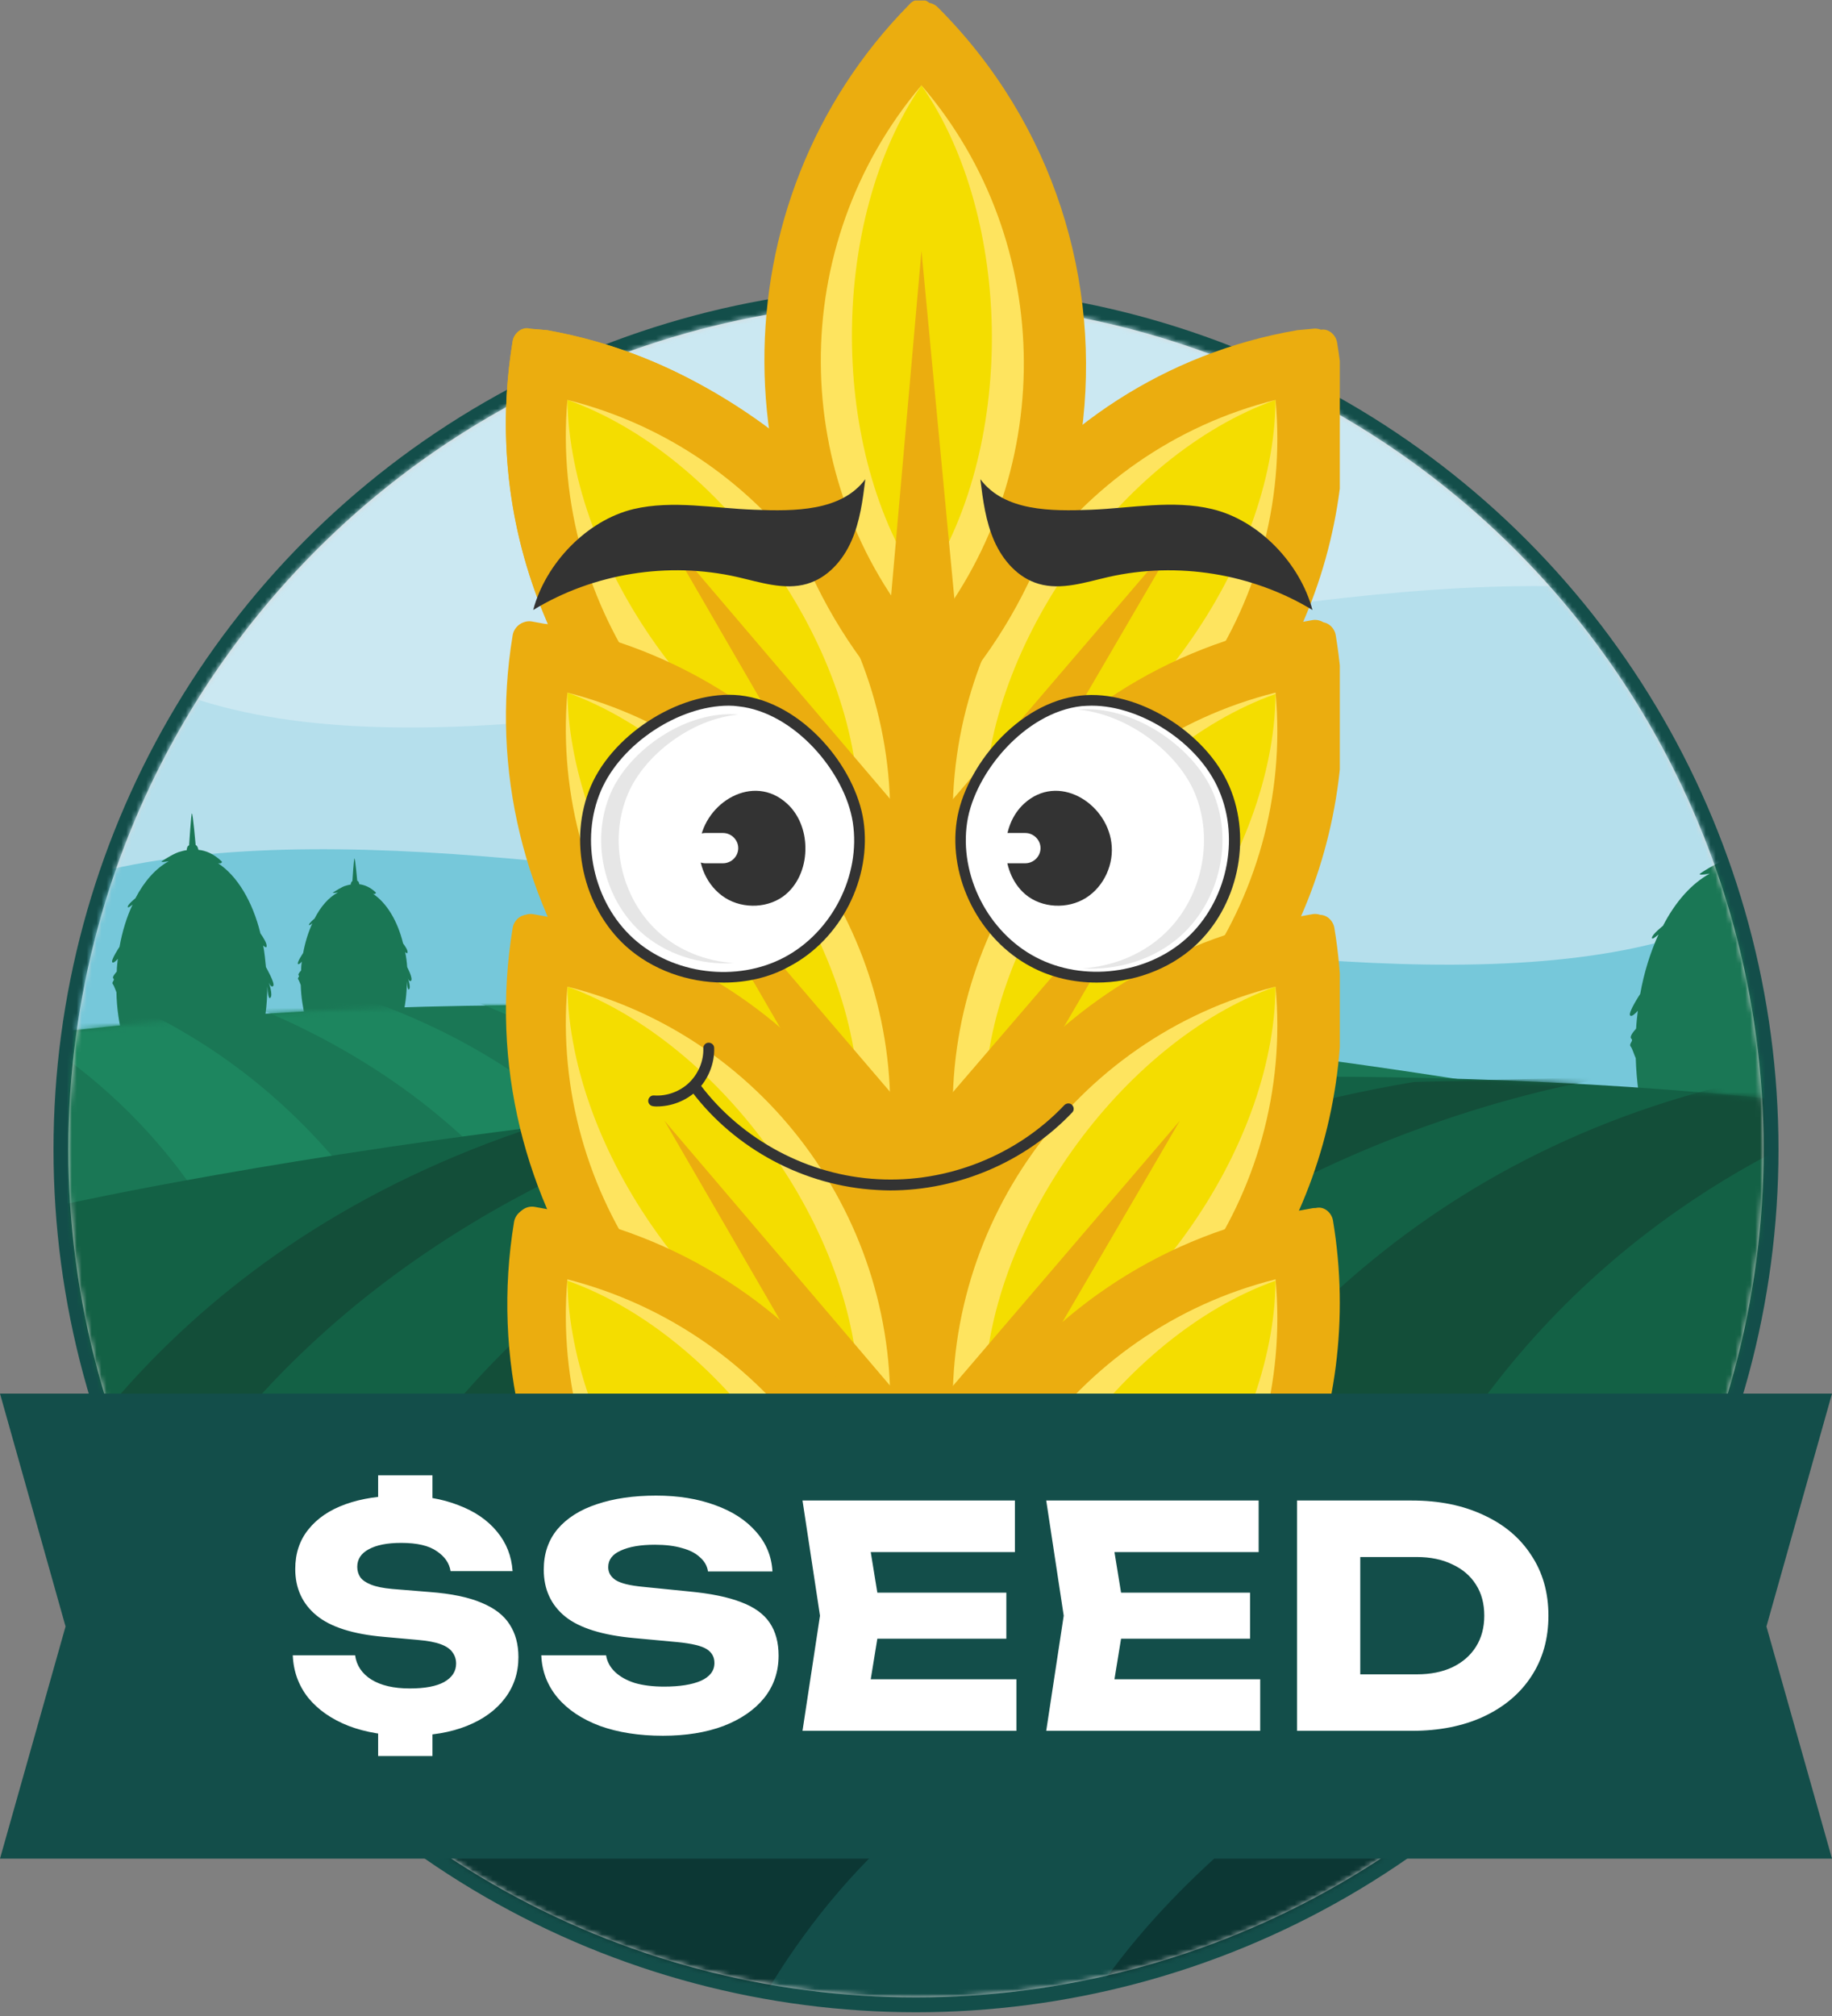 <svg width="370" height="407" viewBox="0 0 370 407" fill="none" xmlns="http://www.w3.org/2000/svg">
<rect x="0" y="0" width="370" height="407" fill="#808080" stroke="none"/>
<circle cx="185" cy="232.049" r="172.694" fill="#D9D9D9" stroke="#134E4A" stroke-width="3"/>
<mask id="mask0_2207_184" style="mask-type:alpha" maskUnits="userSpaceOnUse" x="13" y="60" width="344" height="344">
<circle cx="185" cy="232.049" r="171.194" fill="#D9D9D9"/>
</mask>
<g mask="url(#mask0_2207_184)">
<path d="M361.537 60.855H13.632V407.932H361.537V60.855Z" fill="#CBE8F2"/>
<path d="M13.632 407.932H361.537V126.105C270.595 91.536 76.325 186.843 13.632 126.105V407.932Z" fill="#B5DFEC"/>
<path d="M361.537 407.932H13.632V177.819C104.575 149.567 298.844 227.382 361.537 177.819V407.932Z" fill="#76C8DA"/>
<mask id="mask1_2207_184" style="mask-type:luminance" maskUnits="userSpaceOnUse" x="317" y="146" width="45" height="103">
<path d="M361.328 146.999H317.005V248.762H361.328V146.999Z" fill="white"/>
</mask>
<g mask="url(#mask1_2207_184)">
<path d="M373.087 206.766C373.087 206.766 373.087 206.766 373.087 206.835C372.947 204.683 372.669 202.601 372.321 200.588C372.808 201.074 373.226 201.352 373.295 200.727C373.365 199.894 372.321 198.228 371.556 197.117C369.26 187.954 364.876 180.666 359.449 177.126C360.701 177.334 360.492 176.64 360.492 176.64C358.127 174.418 355.9 173.516 353.813 173.238C353.813 173.238 353.604 172.058 352.978 171.85C352.978 171.85 352.143 162.826 351.934 162.826C351.656 162.826 351.099 171.919 351.099 171.919C350.612 172.058 350.473 172.822 350.403 173.238C349.499 173.377 349.012 173.516 348.664 173.585C347.203 173.932 344.002 175.876 343.376 176.362C342.749 176.848 345.324 176.362 345.324 176.362C341.636 178.375 338.366 182.054 335.861 186.913C335.861 186.913 333.634 188.648 333.634 189.343C333.634 189.759 334.4 189.134 334.956 188.648C333.356 192.189 332.034 196.284 331.269 200.657C331.269 200.657 328.694 204.545 329.251 205.031C329.529 205.308 330.225 204.683 330.781 204.059C330.642 205.239 330.503 206.419 330.434 207.668C329.946 208.224 329.042 209.265 329.459 209.681C330.016 210.167 328.833 210.723 329.39 211.347C329.668 211.694 330.016 212.875 330.364 213.638C330.503 218.289 331.129 222.731 332.173 226.758H371.417C372.6 222.246 373.226 217.248 373.295 211.972C373.435 213.916 373.713 215.582 374.13 215.304C375.104 214.61 373.713 210.792 373.713 210.792C373.713 210.792 374.27 212.458 375.035 211.903C375.731 211.486 373.087 206.766 373.087 206.766Z" fill="#1A7755"/>
</g>
<path d="M53.711 195.243C53.572 193.785 53.432 192.327 53.154 190.87C53.502 191.217 53.85 191.425 53.85 191.008C53.919 190.453 53.154 189.204 52.597 188.44C50.997 181.915 47.866 176.778 44.039 174.279C44.944 174.418 44.804 173.932 44.804 173.932C43.135 172.336 41.534 171.711 40.073 171.572C40.073 171.572 39.934 170.739 39.516 170.6C39.516 170.6 38.96 164.214 38.751 164.214C38.612 164.214 38.194 170.67 38.194 170.67C37.846 170.739 37.707 171.294 37.707 171.642C37.081 171.711 36.733 171.85 36.455 171.919C35.411 172.127 33.184 173.516 32.697 173.863C32.21 174.21 34.089 173.863 34.089 173.863C31.445 175.321 29.149 177.889 27.34 181.36C27.34 181.36 25.739 182.609 25.809 183.095C25.809 183.373 26.366 182.956 26.783 182.609C25.6 185.108 24.696 188.024 24.139 191.147C24.139 191.147 22.33 193.855 22.678 194.271C22.887 194.479 23.373 194.063 23.791 193.577C23.721 194.41 23.582 195.243 23.582 196.145C23.234 196.562 22.608 197.256 22.887 197.534C23.304 197.881 22.399 198.297 22.817 198.714C23.026 198.991 23.304 199.824 23.513 200.31C23.582 203.642 24.069 206.766 24.835 209.612H52.667C53.502 206.419 53.989 202.879 53.989 199.13C54.059 200.518 54.267 201.698 54.546 201.49C55.242 201.004 54.267 198.297 54.267 198.297C54.267 198.297 54.685 199.477 55.172 199.061C55.659 198.644 53.711 195.243 53.711 195.243Z" fill="#1A7755"/>
<path d="M82.239 195.242C82.169 194.201 82.03 193.16 81.821 192.188C82.03 192.396 82.308 192.605 82.308 192.258C82.378 191.841 81.821 191.008 81.404 190.453C80.29 185.871 78.064 182.262 75.35 180.457C75.976 180.596 75.907 180.179 75.907 180.179C74.724 179.069 73.611 178.652 72.567 178.513C72.567 178.513 72.497 177.889 72.15 177.819C72.15 177.819 71.732 173.307 71.593 173.307C71.454 173.307 71.175 177.889 71.175 177.889C70.967 177.958 70.827 178.374 70.827 178.583C70.34 178.652 70.132 178.722 69.923 178.791C69.157 178.93 67.627 179.971 67.279 180.179C66.931 180.388 68.253 180.179 68.253 180.179C66.374 181.151 64.774 183.025 63.521 185.455C63.521 185.455 62.408 186.357 62.408 186.704C62.408 186.913 62.826 186.635 63.104 186.357C62.269 188.162 61.643 190.175 61.225 192.396C61.225 192.396 59.903 194.34 60.182 194.618C60.321 194.757 60.669 194.479 60.947 194.132C60.877 194.687 60.808 195.312 60.808 195.937C60.529 196.214 60.112 196.77 60.321 196.908C60.599 197.186 59.973 197.394 60.251 197.741C60.39 197.95 60.599 198.505 60.738 198.852C60.808 201.212 61.156 203.364 61.643 205.447H81.265C81.821 203.156 82.169 200.726 82.169 198.088C82.239 199.06 82.378 199.893 82.587 199.754C83.074 199.407 82.378 197.464 82.378 197.464C82.378 197.464 82.656 198.297 83.004 198.019C83.491 197.603 82.239 195.242 82.239 195.242Z" fill="#1A7755"/>
<path d="M13.632 407.932H361.537V230.506C361.537 230.506 185.915 188.509 13.632 208.154V407.932Z" fill="#1A7755"/>
<mask id="mask2_2207_184" style="mask-type:luminance" maskUnits="userSpaceOnUse" x="13" y="202" width="349" height="206">
<path d="M13.632 407.932H361.537V230.506C361.537 230.506 185.915 188.509 13.632 208.154V407.932V407.932Z" fill="white"/>
</mask>
<g mask="url(#mask2_2207_184)">
<path d="M66.861 194.132C66.861 194.132 176.66 208.501 179.165 320.469H206.232C206.232 320.469 206.58 213.707 93.65 194.826L66.861 194.132Z" fill="#1D865F"/>
<path d="M119.952 194.132C119.952 194.132 229.75 208.501 232.255 320.469H252.225C252.225 320.469 252.573 213.707 139.643 194.826L119.952 194.132Z" fill="#1D865F"/>
<path d="M19.686 194.132C19.686 194.132 129.484 208.501 131.989 320.469H159.056C159.056 320.469 159.404 213.707 46.474 194.826L19.686 194.132Z" fill="#1D865F"/>
<path d="M-29.717 194.132C-29.717 194.132 60.112 208.501 62.547 320.538H103.878C103.878 320.538 95.181 214.055 -0.493 194.132H-29.717Z" fill="#1D865F"/>
</g>
<path d="M361.537 407.931H13.632V243C13.632 243 189.254 203.919 361.537 222.245V407.931Z" fill="#136145"/>
<mask id="mask3_2207_184" style="mask-type:luminance" maskUnits="userSpaceOnUse" x="13" y="217" width="349" height="191">
<path d="M361.537 407.931H13.632V243C13.632 243 189.254 203.919 361.537 222.245V407.931Z" fill="white"/>
</mask>
<g mask="url(#mask3_2207_184)">
<path d="M254.799 217.385C254.799 217.385 89.266 238.974 85.579 407.792H44.804C44.804 407.792 44.248 246.887 214.442 218.427L254.799 217.385Z" fill="#134E39"/>
<path d="M174.782 217.386C174.782 217.386 9.249 238.974 5.561 407.792H-24.567C-24.567 407.792 -25.124 246.887 145.071 218.427L174.782 217.386Z" fill="#134E39"/>
<path d="M325.98 217.385C325.98 217.385 160.448 238.974 156.76 407.792H115.985C115.985 407.792 115.429 246.887 285.624 218.427L325.98 217.385Z" fill="#134E39"/>
<path d="M400.362 217.316C400.362 217.316 264.958 238.974 261.27 407.792H199.065C199.065 407.792 212.216 247.304 356.318 217.316H400.362Z" fill="#134E39"/>
</g>
<path d="M361.537 408.765H13.632V341.849C104.575 328.59 298.844 365.103 361.537 341.849V408.765Z" fill="#0C3734"/>
<path d="M42.091 347.333H34.089V317.484L47.1 316.096L42.091 347.333Z" fill="#0C3734"/>
<path d="M35.411 332.408L34.576 338.794L31.027 327.41H32.836L35.411 332.408Z" fill="#0C3734"/>
<path d="M143.261 342.682L141.87 320.677L143.54 319.08L142.705 312.694C142.705 312.694 152.446 312.208 155.368 314.499L150.985 334.699L153.977 330.951L155.368 332.408L149.036 344.001L143.261 342.682Z" fill="#0C3734"/>
<path d="M42.787 320.816C42.787 320.816 133.033 323.037 147.019 322.482V330.326L42.787 328.243V320.816Z" fill="#0C3734"/>
<path d="M175.616 345.25C175.616 345.25 171.65 337.753 174.781 337.475C177.913 337.198 177.008 342.543 177.008 342.543C177.008 342.543 177.634 328.798 182.714 330.325C187.793 331.853 178.052 344.07 178.052 344.07C178.052 344.07 185.567 337.684 188.002 339.211C190.437 340.738 176.312 348.304 176.312 348.304L175.616 345.25Z" fill="#0C3734"/>
<path d="M334.887 348.374C334.887 348.374 331.13 345.736 332.522 344.903C333.913 344.07 334.887 346.777 334.887 346.777C334.887 346.777 331.756 340.044 334.539 339.488C337.392 338.933 335.792 347.263 335.792 347.263C335.792 347.263 337.81 342.335 339.341 342.404C340.871 342.543 336.001 349.693 336.001 349.693L334.887 348.374Z" fill="#0C3734"/>
<path d="M55.659 340.738C55.659 340.738 51.414 336.226 53.571 336.017C55.659 335.879 56.981 338.863 56.981 338.863C56.981 338.863 58.233 332.547 59.625 333.102C61.016 333.657 57.607 340.738 57.607 340.738H55.659Z" fill="#0C3734"/>
<path d="M22.677 343.028C22.677 343.028 18.433 336.226 20.868 336.226C23.373 336.226 22.677 343.028 22.677 343.028Z" fill="#0C3734"/>
<path d="M308.376 350.734C308.376 350.734 304.132 343.931 306.567 343.931C309.003 343.931 308.376 350.734 308.376 350.734Z" fill="#0C3734"/>
<mask id="mask4_2207_184" style="mask-type:luminance" maskUnits="userSpaceOnUse" x="13" y="338" width="349" height="71">
<path d="M361.537 408.765H13.632V341.849C104.575 328.59 298.844 365.103 361.537 341.849V408.765Z" fill="white"/>
</mask>
<g mask="url(#mask4_2207_184)">
<path d="M282.005 348.374C282.005 348.374 205.397 389.953 205.188 449.859H135.398C135.398 449.859 150.637 372.114 219.035 346.916L282.005 348.374Z" fill="#134E4A"/>
</g>
</g>
<g clip-path="url(#clip0_2207_184)">
<path d="M268.939 305.772C268.663 304.116 267.007 302.735 265.35 303.011L262.312 303.563H262.036C269.768 286.168 272.529 266.287 269.215 246.407C268.939 244.75 267.283 243.369 265.626 243.922L262.589 244.474H262.312C270.044 227.078 272.805 207.198 269.492 187.317C269.215 185.66 267.559 184.28 265.902 184.832L262.865 185.384H262.589C270.32 167.989 273.081 148.108 269.768 128.228C269.492 126.571 267.835 125.19 266.178 125.742L263.141 126.295H262.865C270.596 108.899 273.357 89.019 270.044 69.138C269.768 67.481 268.111 66.101 266.454 66.653L263.417 67.205C246.298 70.243 231.111 77.422 218.409 87.638C222.551 56.989 212.887 24.959 189.417 1.489C188.036 0.108 186.104 0.384 184.999 1.489C161.805 24.959 152.417 56.989 156.835 87.638C142.753 76.869 127.29 69.69 110.447 66.653L107.133 66.377C105.477 66.101 103.82 67.205 103.544 68.862C100.23 89.019 102.992 108.623 110.723 126.019H110.447L107.409 125.466C105.753 125.19 104.096 126.295 103.82 127.951C100.507 148.108 103.268 167.713 110.999 185.108H110.723L107.686 184.556C106.029 184.28 104.372 185.384 104.096 187.041C100.783 207.198 103.544 226.802 111.275 244.198H110.999L107.962 243.645C106.305 243.369 104.648 244.474 104.372 246.131C101.059 266.287 103.82 285.892 111.551 303.287H111.275L108.238 302.735C106.581 302.459 104.924 303.563 104.648 305.22C95.812 358.511 130.88 409.869 183.066 421.466L183.342 423.123L186.38 422.571C186.656 422.571 186.932 422.571 187.208 422.295C187.484 422.295 187.76 422.295 188.036 422.571L191.074 423.123L191.35 421.466C242.708 410.422 277.775 359.339 268.939 305.772Z" fill="#EBAD0F"/>
<path d="M109.343 73.004C101.059 123.257 134.746 170.75 184.999 179.31C193.283 129.332 159.32 81.563 109.343 73.004Z" fill="#FEE45F"/>
<path d="M173.402 163.295C142.201 151.974 115.141 113.869 114.589 80.735C145.79 91.78 173.126 130.16 173.402 163.295Z" fill="#F4DD00"/>
<path d="M190.245 186.765L187.208 186.213C131.984 176.825 94.432 124.086 103.544 68.862C103.82 67.205 105.477 65.825 107.133 66.377L110.447 66.653C163.738 76.041 199.91 127.123 191.074 180.414L190.245 186.765ZM114.589 80.735C110.999 122.705 138.611 161.638 179.477 171.854C183.066 129.884 155.454 90.951 114.589 80.735Z" fill="#EBAD0F"/>
<path d="M178.372 184.004L134.193 107.795L191.35 174.892L178.372 184.004Z" fill="#EBAD0F"/>
<path d="M263.141 73.004C271.424 123.257 237.738 170.75 187.484 179.31C179.201 129.332 212.887 81.563 263.141 73.004Z" fill="#FEE45F"/>
<path d="M198.805 163.295C199.081 130.16 226.417 91.78 257.618 80.735C257.342 113.869 230.006 151.974 198.805 163.295Z" fill="#F4DD00"/>
<path d="M182.238 186.765L181.133 180.414C172.297 127.123 208.745 75.765 262.036 66.653L265.074 66.377C266.73 66.101 268.387 67.205 268.663 68.862C277.775 124.086 240.223 176.825 185.275 186.213L182.238 186.765ZM257.618 80.735C216.753 90.951 189.141 129.884 192.73 171.854C233.872 161.638 261.484 122.705 257.618 80.735Z" fill="#EBAD0F"/>
<path d="M180.857 174.892L238.29 107.795L193.835 184.004L180.857 174.892Z" fill="#EBAD0F"/>
<path d="M109.343 132.369C101.059 182.347 134.746 230.116 184.999 238.675C193.283 188.422 159.32 140.929 109.343 132.369Z" fill="#FEE45F"/>
<path d="M173.402 222.661C142.201 211.34 115.141 172.959 114.589 139.825C145.79 151.146 173.126 189.526 173.402 222.661Z" fill="#F4DD00"/>
<path d="M190.245 245.855L187.208 245.302C131.984 235.914 94.432 183.175 103.544 128.228C103.82 126.571 105.477 125.19 107.133 125.743L110.447 126.019C163.738 135.131 200.186 186.213 191.35 239.78L190.245 245.855ZM114.589 139.825C110.999 181.795 138.611 220.728 179.477 230.944C183.066 188.974 155.454 150.317 114.589 139.825Z" fill="#EBAD0F"/>
<path d="M178.372 243.369L134.193 167.16L191.35 233.981L178.372 243.369Z" fill="#EBAD0F"/>
<path d="M263.141 132.369C271.424 182.623 237.738 230.116 187.484 238.675C179.201 188.422 212.887 140.929 263.141 132.369Z" fill="#FEE45F"/>
<path d="M198.805 222.66C199.081 189.526 226.417 151.145 257.618 140.101C257.342 172.959 230.006 211.339 198.805 222.66Z" fill="#F4DD00"/>
<path d="M182.238 245.854L181.133 239.504C172.297 186.213 208.745 134.854 262.036 125.742L265.074 125.19C266.73 124.914 268.387 126.019 268.663 127.675C277.775 182.899 240.223 235.638 185.275 245.026L182.238 245.854ZM257.618 139.825C216.753 150.041 189.141 188.974 192.73 230.944C233.872 220.728 261.484 181.795 257.618 139.825Z" fill="#EBAD0F"/>
<path d="M180.857 233.981L238.29 167.16L193.835 243.369L180.857 233.981Z" fill="#EBAD0F"/>
<path d="M109.343 191.459C101.059 241.713 134.746 289.205 184.999 297.765C193.283 247.787 159.32 200.019 109.343 191.459Z" fill="#FEE45F"/>
<path d="M173.402 281.75C142.201 270.429 115.141 232.325 114.589 199.19C145.79 210.511 173.126 248.616 173.402 281.75Z" fill="#F4DD00"/>
<path d="M190.245 305.22L187.208 304.668C131.984 295.28 94.432 242.541 103.544 187.317C103.82 185.661 105.477 184.28 107.133 184.832L110.447 185.384C163.738 194.496 200.186 245.578 191.35 299.146L190.245 305.22ZM114.589 199.19C110.999 241.161 138.611 280.093 179.477 290.31C183.066 248.34 155.454 209.407 114.589 199.19Z" fill="#EBAD0F"/>
<path d="M178.372 302.459L134.193 226.25L191.35 293.347L178.372 302.459Z" fill="#EBAD0F"/>
<path d="M263.141 191.459C271.424 241.713 237.738 289.205 187.484 297.765C179.201 247.787 212.887 200.019 263.141 191.459Z" fill="#FEE45F"/>
<path d="M198.805 281.75C199.081 248.616 226.417 210.235 257.618 199.19C257.342 232.325 230.006 270.429 198.805 281.75Z" fill="#F4DD00"/>
<path d="M182.238 305.22L181.133 298.869C172.297 245.578 208.745 194.22 262.036 185.108L265.074 184.556C266.73 184.28 268.387 185.384 268.663 187.041C277.775 242.265 240.223 295.004 185.275 304.392L182.238 305.22ZM257.618 199.19C216.753 209.407 189.141 248.34 192.73 290.31C233.872 280.093 261.484 241.16 257.618 199.19Z" fill="#EBAD0F"/>
<path d="M180.857 293.347L238.29 226.25L193.835 302.459L180.857 293.347Z" fill="#EBAD0F"/>
<path d="M109.343 250.825C101.059 301.078 134.746 348.571 184.999 357.131C193.283 306.877 159.32 259.384 109.343 250.825Z" fill="#FEE45F"/>
<path d="M173.402 341.116C142.201 329.795 115.141 291.69 114.589 258.556C145.79 269.601 173.126 307.982 173.402 341.116Z" fill="#F4DD00"/>
<path d="M190.245 364.586L187.208 364.034C132.26 354.646 94.708 301.907 103.82 246.683C104.096 245.026 105.753 243.646 107.41 244.198L110.447 244.474C163.738 253.586 200.186 304.668 191.35 358.235L190.245 364.586ZM114.589 258.28C110.999 300.25 138.611 339.183 179.477 349.399C183.066 307.429 155.454 268.773 114.589 258.28Z" fill="#EBAD0F"/>
<path d="M178.372 361.825L134.193 285.616L191.35 352.437L178.372 361.825Z" fill="#EBAD0F"/>
<path d="M263.141 250.825C271.424 301.078 237.738 348.571 187.484 357.131C179.201 306.877 212.887 259.384 263.141 250.825Z" fill="#FEE45F"/>
<path d="M198.805 341.116C199.081 307.981 226.417 269.601 257.618 258.556C257.342 291.414 230.006 329.795 198.805 341.116Z" fill="#F4DD00"/>
<path d="M182.238 364.586L181.133 358.235C172.297 304.944 208.745 253.586 262.036 244.474L265.074 243.922C266.73 243.646 268.387 244.75 268.663 246.407C277.775 301.631 240.223 354.369 185.275 363.757L182.238 364.586ZM257.618 258.28C216.753 268.496 189.141 307.429 192.73 349.399C233.872 339.183 261.484 300.25 257.618 258.28Z" fill="#EBAD0F"/>
<path d="M180.857 352.437L238.29 285.616L193.835 361.825L180.857 352.437Z" fill="#EBAD0F"/>
<path d="M109.343 309.914C101.059 360.168 134.746 407.661 184.999 416.22C193.283 366.243 159.32 318.474 109.343 309.914Z" fill="#FEE45F"/>
<path d="M173.402 400.205C142.201 389.161 115.141 350.78 114.589 317.646C145.79 328.967 173.126 367.071 173.402 400.205Z" fill="#F4DD00"/>
<path d="M190.245 423.676L187.208 423.123C132.26 413.735 94.708 360.996 103.82 305.773C104.096 304.116 105.753 302.735 107.41 303.287L110.447 303.84C163.738 312.952 200.186 364.034 191.35 417.601L190.245 423.676ZM114.589 317.646C110.999 359.616 138.611 398.549 179.477 408.765C183.066 366.795 155.454 327.862 114.589 317.646Z" fill="#EBAD0F"/>
<path d="M178.372 420.914L134.193 344.981L191.35 411.802L178.372 420.914Z" fill="#EBAD0F"/>
<path d="M263.141 309.914C271.424 360.168 237.738 407.661 187.484 416.22C179.201 366.243 212.887 318.474 263.141 309.914Z" fill="#FEE45F"/>
<path d="M198.805 400.205C199.081 367.071 226.417 328.69 257.618 317.646C257.342 350.78 230.006 389.16 198.805 400.205Z" fill="#F4DD00"/>
<path d="M182.238 423.675L181.133 417.325C172.297 364.034 208.745 312.675 262.036 303.564L265.074 303.011C266.73 302.735 268.387 303.84 268.663 305.496C277.775 360.72 240.223 413.459 185.275 422.847L182.238 423.675ZM257.618 317.646C216.753 327.862 189.141 366.795 192.73 408.765C233.872 398.549 261.484 359.616 257.618 317.646Z" fill="#EBAD0F"/>
<path d="M180.857 411.802L238.29 344.981L193.835 420.914L180.857 411.802Z" fill="#EBAD0F"/>
<path d="M185.827 7.84C150.208 44.011 150.484 102.272 186.379 138.168C222.275 101.996 221.999 43.735 185.827 7.84Z" fill="#FEE45F"/>
<path d="M186.38 118.563C167.327 91.504 167.327 44.563 186.103 17.227C204.88 44.287 205.156 91.228 186.38 118.563Z" fill="#F4DD00"/>
<path d="M186.379 147.28L184.171 145.071C144.685 105.586 144.409 40.698 183.618 0.937C184.723 -0.444 186.932 -0.444 188.036 0.937C227.521 40.422 227.797 105.034 188.588 144.795L186.379 147.28ZM186.103 17.228C158.768 49.534 159.044 97.026 186.656 129.056C213.715 96.75 213.439 48.981 186.103 17.228Z" fill="#EBAD0F"/>
<path d="M178.372 138.444L186.103 50.638L194.387 138.168L178.372 138.444Z" fill="#EBAD0F"/>
</g>
<path d="M370 281.349H350.638H19.504H0L13.24 328.361L0 375.23H19.504H350.638H370L356.76 328.361L370 281.349Z" fill="#134E4A"/>
<path d="M82.569 350.423C77.939 350.423 73.889 349.762 70.417 348.439C66.945 347.075 64.217 345.174 62.233 342.735C60.29 340.255 59.257 337.403 59.133 334.179H71.719C72.008 336.246 73.103 337.878 75.005 339.077C76.948 340.276 79.531 340.875 82.755 340.875C85.814 340.875 88.128 340.441 89.699 339.573C91.311 338.664 92.117 337.424 92.117 335.853C92.117 334.985 91.869 334.22 91.373 333.559C90.918 332.898 90.133 332.36 89.017 331.947C87.901 331.534 86.371 331.244 84.429 331.079L77.547 330.459C71.305 329.922 66.759 328.475 63.907 326.119C61.055 323.763 59.629 320.642 59.629 316.757C59.629 313.616 60.517 310.95 62.295 308.759C64.072 306.527 66.573 304.832 69.797 303.675C73.021 302.518 76.823 301.939 81.205 301.939C85.504 301.939 89.285 302.58 92.551 303.861C95.858 305.101 98.462 306.878 100.363 309.193C102.264 311.466 103.318 314.132 103.525 317.191H91.001C90.753 315.579 89.823 314.236 88.211 313.161C86.64 312.045 84.243 311.487 81.019 311.487C78.208 311.487 76.017 311.921 74.447 312.789C72.918 313.616 72.153 314.794 72.153 316.323C72.153 317.108 72.359 317.811 72.773 318.431C73.186 319.01 73.909 319.506 74.943 319.919C75.976 320.332 77.402 320.622 79.221 320.787L86.847 321.407C91.187 321.738 94.659 322.461 97.263 323.577C99.867 324.652 101.748 326.098 102.905 327.917C104.104 329.736 104.703 331.947 104.703 334.551C104.703 337.692 103.794 340.462 101.975 342.859C100.156 345.256 97.594 347.116 94.287 348.439C90.98 349.762 87.074 350.423 82.569 350.423ZM76.369 354.515V345.649H87.343V354.515H76.369ZM76.369 307.829V297.847H87.343V307.829H76.369ZM109.323 334.179H122.405C122.612 335.46 123.211 336.576 124.203 337.527C125.195 338.478 126.518 339.222 128.171 339.759C129.866 340.255 131.85 340.503 134.123 340.503C137.265 340.503 139.745 340.11 141.563 339.325C143.382 338.498 144.291 337.3 144.291 335.729C144.291 334.53 143.775 333.6 142.741 332.939C141.708 332.278 139.724 331.802 136.789 331.513L128.109 330.707C121.703 330.128 117.053 328.682 114.159 326.367C111.266 324.011 109.819 320.849 109.819 316.881C109.819 313.657 110.749 310.929 112.609 308.697C114.511 306.465 117.156 304.791 120.545 303.675C123.976 302.518 127.965 301.939 132.511 301.939C136.975 301.939 140.943 302.58 144.415 303.861C147.887 305.101 150.636 306.878 152.661 309.193C154.728 311.508 155.844 314.194 156.009 317.253H142.989C142.824 316.137 142.287 315.186 141.377 314.401C140.509 313.574 139.311 312.954 137.781 312.541C136.252 312.086 134.413 311.859 132.263 311.859C129.37 311.859 127.076 312.252 125.381 313.037C123.687 313.781 122.839 314.897 122.839 316.385C122.839 317.46 123.335 318.328 124.327 318.989C125.361 319.65 127.2 320.105 129.845 320.353L139.083 321.283C143.506 321.696 147.04 322.42 149.685 323.453C152.331 324.445 154.253 325.83 155.451 327.607C156.65 329.384 157.249 331.596 157.249 334.241C157.249 337.506 156.278 340.358 154.335 342.797C152.393 345.194 149.665 347.075 146.151 348.439C142.638 349.762 138.546 350.423 133.875 350.423C129.081 350.423 124.844 349.762 121.165 348.439C117.528 347.075 114.676 345.174 112.609 342.735C110.543 340.255 109.447 337.403 109.323 334.179ZM203.244 321.531V330.831H169.206V321.531H203.244ZM177.948 326.181L174.91 344.843L169.702 339.015H205.29V349.431H162.076L165.61 326.181L162.076 302.931H204.98V313.347H169.702L174.91 307.519L177.948 326.181ZM252.468 321.531V330.831H218.43V321.531H252.468ZM227.172 326.181L224.134 344.843L218.926 339.015H254.514V349.431H211.3L214.834 326.181L211.3 302.931H254.204V313.347H218.926L224.134 307.519L227.172 326.181ZM285.139 302.931C290.636 302.931 295.452 303.902 299.585 305.845C303.76 307.746 306.984 310.454 309.257 313.967C311.572 317.439 312.729 321.51 312.729 326.181C312.729 330.852 311.572 334.944 309.257 338.457C306.984 341.929 303.76 344.636 299.585 346.579C295.452 348.48 290.636 349.431 285.139 349.431H261.951V302.931H285.139ZM274.723 344.037L268.585 338.023H286.131C288.9 338.023 291.298 337.548 293.323 336.597C295.39 335.605 296.981 334.22 298.097 332.443C299.213 330.666 299.771 328.578 299.771 326.181C299.771 323.742 299.213 321.655 298.097 319.919C296.981 318.142 295.39 316.778 293.323 315.827C291.298 314.835 288.9 314.339 286.131 314.339H268.585L274.723 308.325V344.037Z" fill="white"/>
<g clip-path="url(#clip1_2207_184)">
<path d="M194.304 165.854C192.621 177.017 198.651 188.92 208.748 194.2C218.798 199.48 232.167 197.813 240.534 190.171C248.901 182.528 251.752 169.513 247.312 159.138C242.965 149.041 229.783 140.241 218.377 141.445C206.784 142.789 195.94 154.97 194.304 165.854Z" fill="white"/>
<path d="M238.477 188.92C233.148 193.691 225.763 195.96 218.611 195.497C224.547 195.127 230.343 192.857 234.737 188.92C242.731 181.787 245.395 169.56 241.188 159.833C237.542 151.543 227.445 144.132 217.676 143.252C228.427 142.233 240.814 150.431 244.928 159.833C249.135 169.56 246.424 181.741 238.477 188.92Z" fill="#E6E6E6"/>
<path d="M221.509 198.369C216.881 198.369 212.3 197.35 208.233 195.173C197.809 189.661 191.499 177.295 193.228 165.716C194.865 154.877 205.522 141.816 218.237 140.427C229.549 139.176 243.572 147.745 248.293 158.768C252.921 169.56 249.976 183.131 241.235 191.051C235.953 195.821 228.707 198.369 221.509 198.369ZM220.48 142.465C219.779 142.465 219.125 142.511 218.424 142.557C207.065 143.808 196.875 155.943 195.332 165.993C193.696 176.693 199.539 188.179 209.168 193.228C218.798 198.323 231.652 196.702 239.692 189.383C247.732 182.065 250.49 169.514 246.19 159.555C242.17 150.06 230.53 142.465 220.48 142.465Z" fill="#333333"/>
<path d="M206.831 162.242C204.401 164.465 203.185 167.753 203.138 170.996C203.045 174.562 204.354 178.221 207.065 180.537C210.384 183.362 215.619 183.594 219.312 181.278C223.005 178.962 225.062 174.377 224.454 170.069C223.379 162.01 213.656 155.989 206.831 162.242Z" fill="#333333"/>
<path d="M173.362 165.854C175.045 177.017 169.015 188.92 158.918 194.2C148.868 199.48 135.499 197.813 127.132 190.171C118.765 182.528 115.914 169.513 120.354 159.138C124.702 149.041 137.883 140.241 149.289 141.445C160.882 142.789 171.726 154.97 173.362 165.854Z" fill="white"/>
<path d="M132.929 188.133C137.089 191.931 142.605 194.061 148.214 194.432C141.436 194.895 134.424 192.672 129.376 188.133C121.85 181.278 119.279 169.56 123.299 160.204C127.179 151.172 138.912 143.298 149.102 144.271C139.847 145.104 130.264 152.237 126.852 160.204C122.832 169.56 125.356 181.232 132.929 188.133Z" fill="#E6E6E6"/>
<path d="M146.157 198.369C138.958 198.369 131.713 195.821 126.384 191.004C117.69 183.084 114.698 169.513 119.326 158.722C124.047 147.745 138.117 139.176 149.382 140.38C162.097 141.77 172.754 154.831 174.39 165.669C176.12 177.248 169.856 189.661 159.386 195.127C155.412 197.35 150.785 198.369 146.157 198.369ZM147.185 142.464C137.135 142.464 125.496 150.06 121.382 159.602C117.082 169.56 119.84 182.112 127.88 189.43C135.92 196.748 148.775 198.369 158.404 193.274C168.033 188.179 173.876 176.739 172.24 166.04C170.698 155.989 160.507 143.808 149.149 142.603C148.541 142.511 147.84 142.464 147.185 142.464Z" fill="#333333"/>
<path d="M158.965 162.242C161.396 164.465 162.611 167.753 162.658 170.996C162.751 174.562 161.442 178.221 158.731 180.537C155.412 183.362 150.177 183.594 146.484 181.278C142.791 178.962 140.735 174.377 141.342 170.069C142.371 162.01 152.14 155.989 158.965 162.242Z" fill="#333333"/>
<path d="M107.687 123.15C119.84 115.74 134.938 113.331 148.868 116.481C153.543 117.546 158.404 119.213 162.985 117.87C167.145 116.666 170.23 113.146 171.96 109.209C173.689 105.272 174.25 100.965 174.765 96.75C169.903 103.234 160.508 103.234 152.374 102.91C144.194 102.632 135.92 100.918 127.974 102.771C118.484 105.04 110.164 113.794 107.687 123.15Z" fill="#333333"/>
<path d="M265.075 123.15C252.921 115.786 237.823 113.331 223.893 116.481C219.218 117.546 214.357 119.213 209.776 117.87C205.616 116.666 202.531 113.146 200.801 109.209C199.072 105.272 198.511 100.965 197.997 96.75C202.858 103.234 212.254 103.234 220.387 102.91C228.567 102.586 236.841 100.872 244.788 102.771C254.323 105.04 262.597 113.794 265.075 123.15Z" fill="#333333"/>
<path d="M179.766 240.332C178.878 240.332 177.99 240.286 177.102 240.239C162.471 239.452 148.494 231.995 139.706 220.369C139.333 219.906 139.426 219.211 139.94 218.841C140.408 218.47 141.109 218.563 141.483 219.072C149.897 230.188 163.266 237.321 177.289 238.062C191.312 238.85 205.382 233.245 214.965 223.102C215.385 222.685 216.087 222.639 216.507 223.056C216.928 223.473 216.975 224.167 216.554 224.584C207.065 234.589 193.509 240.332 179.766 240.332Z" fill="#333333"/>
<path d="M132.648 223.38C132.414 223.38 132.18 223.38 131.947 223.334C131.339 223.287 130.872 222.778 130.918 222.176C130.965 221.574 131.479 221.11 132.087 221.157C134.658 221.342 137.322 220.369 139.192 218.563C141.062 216.757 142.137 214.163 142.043 211.616C142.043 211.013 142.511 210.504 143.119 210.504C143.726 210.504 144.24 210.967 144.24 211.569C144.334 214.719 143.025 217.961 140.735 220.184C138.584 222.222 135.639 223.38 132.648 223.38Z" fill="#333333"/>
<path d="M207.065 174.284H203.512C201.83 174.284 200.427 172.894 200.427 171.227C200.427 169.56 201.83 168.17 203.512 168.17H207.065C208.748 168.17 210.15 169.56 210.15 171.227C210.15 172.894 208.748 174.284 207.065 174.284Z" fill="white"/>
<path d="M146.017 174.284H142.465C140.782 174.284 139.379 172.894 139.379 171.227C139.379 169.56 140.782 168.17 142.465 168.17H146.017C147.7 168.17 149.102 169.56 149.102 171.227C149.102 172.894 147.7 174.284 146.017 174.284Z" fill="white"/>
</g>
<defs>
<clipPath id="clip0_2207_184">
<rect width="168.433" height="356.194" fill="white" transform="translate(102.163 0.108)"/>
</clipPath>
<clipPath id="clip1_2207_184">
<rect width="157.388" height="143.582" fill="white" transform="translate(107.687 96.75)"/>
</clipPath>
</defs>
</svg>
